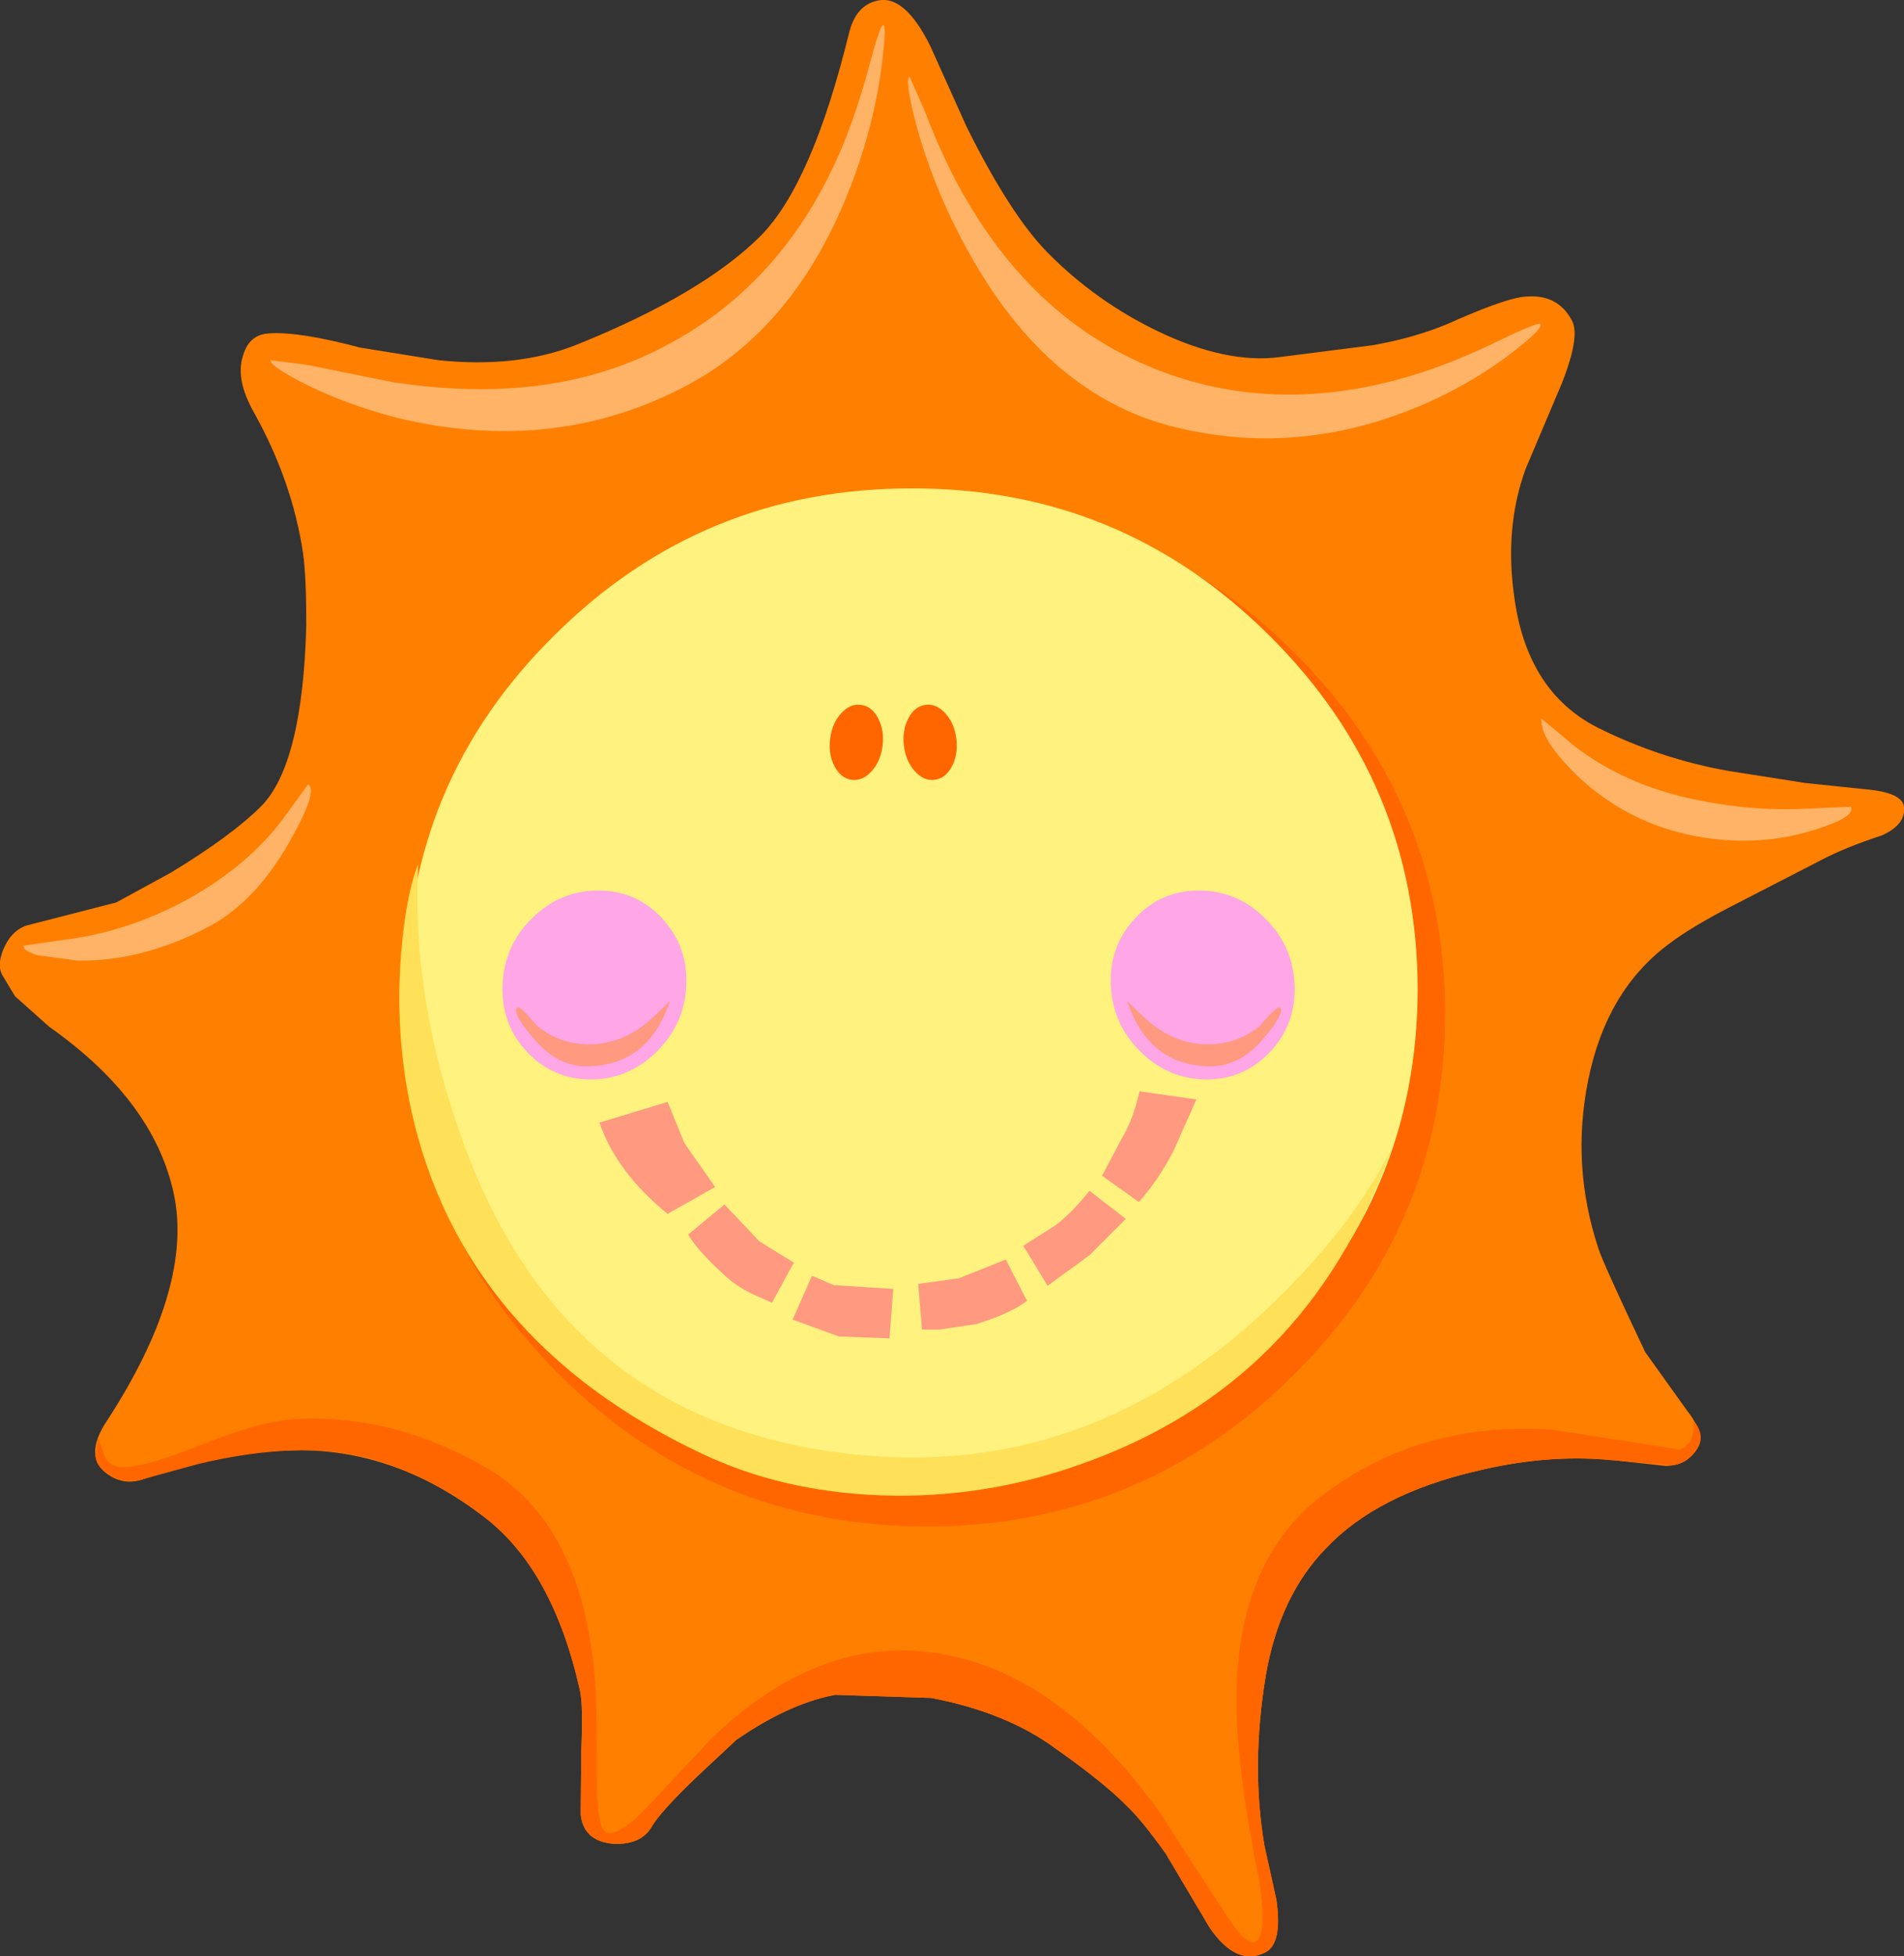 <?xml version="1.0" encoding="UTF-8" standalone="no"?>
<svg
   height="156.4px"
   width="152.3px"
   version="1.1"
   id="svg958"
   xml:space="preserve"
   xmlns:xlink="http://www.w3.org/1999/xlink"
   xmlns="http://www.w3.org/2000/svg"
   xmlns:svg="http://www.w3.org/2000/svg"><rect width="100%" height="100%" fill="#333333" stroke="none"/><g
     transform="matrix(1.0, 0.0, 0.0, 1.0, 76.15, 78.15)"
     id="g910"><g
       id="use888"
       transform="translate(0,0.05)"><g
         id="use1305"><path
           d="m 49.6,-52.55 q 0.65,1.25 -0.8,4.95 l -2.9,6.85 Q 44.15,-36 45,-30.3 q 1.05,7.4 6.6,10.25 5.1,2.55 10.6,3.5 l 6.05,0.95 4.8,0.5 q 2.95,0.25 3.1,1.4 0.15,1.45 -1.8,2.3 -2.9,0.95 -4.8,1.95 l -6.8,3.5 Q 59.2,-4.15 57.3,-2.7 52.35,1 50.9,8.1 q -1.4,6.85 0.8,13.5 0.4,1.25 3.75,8.3 l 3.4,4.75 q 1.7,2.15 0.3,3.55 Q 58.35,39 57.1,39 L 53.9,38.65 Q 48.1,37.9 42,39.4 34,41.25 29.9,45.6 26.2,49.4 25.1,55.75 23.9,63 25,69.4 l 0.95,4.3 q 0.5,3.5 -0.9,4.2 -2.3,1.15 -4.45,-2 L 17.1,70 Q 15.25,67.4 14.05,66.25 12.15,64.3 8.15,61.5 4.3,58.7 -1.65,57.55 l -7.7,-0.25 q -3.7,0.7 -7.9,3.6 l -3,2.8 q -3.15,3 -3.8,4.2 -0.9,1.45 -3.15,1.3 -2.3,-0.25 -2.5,-2.35 l 0.05,-5.2 q 0.15,-3.45 -0.1,-4.65 -2.15,-9.7 -7.65,-13.9 -7.1,-5.45 -15.05,-5.35 -5.65,0.05 -12.35,2.35 -1.6,0.5 -2.95,-0.6 -1.65,-1.4 0.15,-4.1 6.7,-10.3 5.45,-17.65 Q -63.55,10 -72.2,3.9 l -2.75,-2.45 -0.9,-1.5 q -0.6,-0.85 -0.05,-2.2 0.6,-1.5 1.85,-1.95 l 7.2,-1.85 4.4,-2.4 q 4.85,-2.95 7.2,-5.3 3.3,-3.35 3.6,-14.45 0,-3.9 -0.25,-5.7 -0.85,-5.8 -3.95,-11.35 -1.5,-2.65 -0.85,-4.55 0.5,-1.7 2.15,-1.75 2.35,-0.15 7.25,1.15 l 6.25,1 q 6.3,0.65 11.05,-1.25 10.05,-4.05 14.7,-8.7 4.1,-4.15 7.05,-16.15 0.55,-2.3 2.3,-2.65 2.15,-0.5 4.2,3.6 l 2.9,6.45 q 3.5,7.05 6.5,10.1 3.85,3.9 8.85,6.3 5.45,2.6 9.7,2.05 l 7.45,-0.95 q 3.4,-0.6 6.1,-1.75 4.15,-1.85 5.8,-2.1 2.85,-0.4 4.05,1.9"
           fill="#ff7f00"
           fill-rule="evenodd"
           stroke="none"
           id="path1309" /></g></g><g
       id="use890"
       transform="matrix(0.829,0,0,0.82,-43.45,-38.1)"><g
         id="use1313"><path
           d="M 85.3,85.3 Q 70.65,99.95 50,100 29.3,99.95 14.65,85.3 -0.05,70.65 0,50 -0.05,29.3 14.65,14.65 29.3,-0.05 50,0 70.65,-0.05 85.3,14.65 99.95,29.3 100,50 99.95,70.65 85.3,85.3"
           fill="#ff6600"
           fill-rule="evenodd"
           stroke="none"
           id="path1317" /></g></g><g
       id="use892"
       transform="matrix(0.809,0,0,0.801,-43.65,-39.1)"><g
         id="use1321"><path
           d="M 85.3,85.3 Q 70.65,99.95 50,100 29.3,99.95 14.65,85.3 -0.05,70.65 0,50 -0.05,29.3 14.65,14.65 29.3,-0.05 50,0 70.65,-0.05 85.3,14.65 99.95,29.3 100,50 99.95,70.65 85.3,85.3"
           fill="#ff6600"
           fill-rule="evenodd"
           stroke="none"
           id="path1325"
           style="fill:#fff27f;fill-opacity:1" /></g></g><g
       id="use894"><path
         d="m -11.2,23.85 1.75,0.75 4.75,0.3 -0.3,3.95 -4.05,-0.15 -3.7,-1.35 1.55,-3.5"
         fill="#ff997f"
         fill-rule="evenodd"
         stroke="none"
         id="path1329" /><path
         d="M -2.7,24.5 0.55,24.05 4.3,22.55 6,25.85 Q 4.8,26.8 2,27.7 l -3,0.45 H -2.4 L -2.7,24.5"
         fill="#ff997f"
         fill-rule="evenodd"
         stroke="none"
         id="path1331" /><path
         d="M 7.65,24.65 5.7,21.45 8.3,19.8 Q 9.65,18.75 11,17.05 l 2.9,2.25 -2.9,2.9 -3.35,2.45"
         fill="#ff997f"
         fill-rule="evenodd"
         stroke="none"
         id="path1333" /><path
         d="m -21.4,13.25 2.45,3.5 -3.8,2.15 q -4.1,-3.35 -5.45,-7.3 l 5.45,-1.65 1.35,3.3"
         fill="#ff997f"
         fill-rule="evenodd"
         stroke="none"
         id="path1335" /><path
         d="M 13.7,12.65 Q 14.5,11.3 15,9.1 l 4.55,0.65 -1.85,4.15 q -1.2,2.3 -2.75,4.05 l -2.95,-2.1 1.7,-3.2"
         fill="#ff997f"
         fill-rule="evenodd"
         stroke="none"
         id="path1337" /><path
         d="m -5.75,41.4 q -7.9,-0.3 -14.3,-3.35 -19.1,-9.05 -23.2,-27.4 -1.35,-6.25 -0.8,-12.75 0.4,-4.65 1.35,-6.95 -0.55,11 3.65,22.35 8.3,22.8 32,24.9 Q 10.7,39.8 24.65,27 31.6,20.6 35.05,13.9 28.4,32.6 10.2,38.95 2.45,41.7 -5.75,41.4"
         fill="#ffe059"
         fill-rule="evenodd"
         stroke="none"
         id="path1339" /><path
         d="m -54.5,-49.35 2.8,0.35 6.95,1.4 q 11.7,1.8 20.3,-2.15 10.5,-4.8 15.45,-16.15 1.35,-3.1 2.45,-7.25 0.8,-3 1.05,-3 0.3,0 -0.15,3.45 -0.55,4.1 -2,8.2 -4.45,12.65 -14.2,17.5 -10.35,5.2 -22.55,2.25 -4.05,-1.05 -7.35,-2.7 -2.85,-1.45 -2.75,-1.9"
         fill="#ffb366"
         fill-rule="evenodd"
         stroke="none"
         id="path1341" /><path
         d="m -3.4,-72.05 1.25,2.85 q 1.5,3.95 3.35,7.1 6.4,10.95 17.5,14.3 9.2,2.75 19.55,-0.8 2.75,-0.95 6.2,-2.65 2.45,-1.15 2.6,-1 0.3,0.3 -2,2.1 -2.65,2.1 -6.15,3.8 Q 28.4,-41.4 17.85,-44 7.15,-46.6 0.6,-59.35 q -2.2,-4.25 -3.4,-8.6 -1,-3.75 -0.6,-4.1"
         fill="#ffb366"
         fill-rule="evenodd"
         stroke="none"
         id="path1343" /><path
         d="m -59.2,-4.2 q -5.45,2.95 -10.8,2.85 l -3.25,-0.45 q -1.15,-0.4 -1,-0.75 l 3.85,-0.55 q 4.8,-0.7 9.35,-3.2 4.8,-2.7 7.55,-6.4 l 2,-2.75 q 0.85,0.5 -1.55,4.7 -2.6,4.55 -6.15,6.55"
         fill="#ffb366"
         fill-rule="evenodd"
         stroke="none"
         id="path1345" /><path
         d="m 47.15,-20.7 2.7,2.25 q 3.95,3 9.25,4.15 4.8,1.05 9.3,0.8 l 3.5,-0.15 q 0.45,0.9 -3.6,2.05 -4.6,1.25 -9.55,0.15 -5,-1.15 -8.7,-4.65 -3.05,-2.95 -2.9,-4.6"
         fill="#ffb366"
         fill-rule="evenodd"
         stroke="none"
         id="path1347" /></g><g
       id="use896"
       transform="matrix(0.147,0,-0.006,0.151,-35.65,-6.95)"><g
         id="use1351"><path
           d="M 85.3,85.3 Q 70.65,99.95 50,100 29.3,99.95 14.65,85.3 -0.05,70.65 0,50 -0.05,29.3 14.65,14.65 29.3,-0.05 50,0 70.65,-0.05 85.3,14.65 99.95,29.3 100,50 99.95,70.65 85.3,85.3"
           fill="#ff6600"
           fill-rule="evenodd"
           stroke="none"
           id="path1355"
           style="fill:#ffa6e6;fill-opacity:1" /></g></g><g
       id="use898"><path
         d="m 54.8,37.2 3.4,0.55 q 1.3,-0.5 1.1,-2.35 1.25,1.5 -0.15,2.85 Q 58.5,38.9 57.6,39 L 52.25,38.55 Q 47.4,38.15 42,39.45 34,41.3 29.9,45.65 26.2,49.45 25.1,55.8 23.9,63.05 25,69.45 l 0.95,4.3 q 0.5,3.5 -0.9,4.2 -2.3,1.15 -4.45,-2 l -3.5,-5.9 q -1.85,-2.6 -3.05,-3.75 -1.9,-1.95 -5.9,-4.75 -3.85,-2.8 -9.8,-3.95 l -7.7,-0.25 q -3.7,0.7 -7.9,3.6 l -3,2.8 q -3.15,3 -3.8,4.2 -0.9,1.45 -3.15,1.3 -2.3,-0.25 -2.5,-2.35 l 0.05,-5.2 q 0.15,-3.45 -0.1,-4.65 -2.15,-9.7 -7.65,-13.9 -7.25,-5.6 -15.05,-5.35 -3.7,0.1 -7.85,1.1 l -4.75,1.3 q -1.25,0.25 -2.4,-0.45 -1.15,-0.75 -1.05,-1.7 l 0.2,-1.25 0.4,1.1 q 0.25,1.05 1.15,1.2 1.5,0.3 6.1,-1.5 5.25,-2.15 8.2,-2.3 7.8,-0.4 15.2,3.9 7.7,4.45 8.7,17.05 0.15,1.9 0.15,8.25 0.05,3.6 0.75,3.85 1,0.35 3.25,-2 l 5.15,-5.5 q 8.35,-8.05 17.5,-6.9 10.1,1.25 18.4,12.85 l 4.85,7.5 q 2,3.2 2.75,2.8 1,-0.5 0.35,-4.75 -1.2,-6 -1.55,-9.65 -1.7,-14.9 6.45,-21.2 7.85,-6.05 18.5,-5.35 l 6.8,1.05"
         fill="#ff6600"
         fill-rule="evenodd"
         stroke="none"
         id="path1359" /><path
         d="m -12.65,22.8 -2.75,-1.7 -2.8,-2.95 -2.9,2.4 q 0.7,1.25 2.9,3.25 1,0.95 2.55,1.65 l 1.25,0.55 1.75,-3.2"
         fill="#ff997f"
         fill-rule="evenodd"
         stroke="none"
         id="path1361" /></g><g
       id="use900"
       transform="matrix(0.042,0.005,-0.007,0.06,-9.4,-22.05)"><g
         id="use1365"><path
           d="M 85.3,85.3 Q 70.65,99.95 50,100 29.3,99.95 14.65,85.3 -0.05,70.65 0,50 -0.05,29.3 14.65,14.65 29.3,-0.05 50,0 70.65,-0.05 85.3,14.65 99.95,29.3 100,50 99.95,70.65 85.3,85.3"
           fill="#ff6600"
           fill-rule="evenodd"
           stroke="none"
           id="path1369" /></g></g><g
       id="use902"
       transform="matrix(-0.042,0.005,0.007,0.06,0,-22.05)"><g
         id="use1373"><path
           d="M 85.3,85.3 Q 70.65,99.95 50,100 29.3,99.95 14.65,85.3 -0.05,70.65 0,50 -0.05,29.3 14.65,14.65 29.3,-0.05 50,0 70.65,-0.05 85.3,14.65 99.95,29.3 100,50 99.95,70.65 85.3,85.3"
           fill="#ff6600"
           fill-rule="evenodd"
           stroke="none"
           id="path1377" /></g></g><g
       id="use904"
       transform="translate(-28.7,4.45)"><g
         id="use1381"><path
           d="m 4.55,-1.05 q 1,-0.9 1.6,-1.55 -1.7,5.15 -6.55,5.25 -2.45,0.05 -4.35,-2.2 -1.85,-2.2 -1.3,-2.5 0.2,-0.15 1.55,1.45 1.85,1.55 4.4,1.5 2.55,-0.1 4.65,-1.95"
           fill="#ff997f"
           fill-rule="evenodd"
           stroke="none"
           id="path1385" /></g></g><g
       id="use906"
       transform="matrix(-0.147,0,0.006,0.151,27.1,-6.95)"><g
         id="use1389"><path
           d="M 85.3,85.3 Q 70.65,99.95 50,100 29.3,99.95 14.65,85.3 -0.05,70.65 0,50 -0.05,29.3 14.65,14.65 29.3,-0.05 50,0 70.65,-0.05 85.3,14.65 99.95,29.3 100,50 99.95,70.65 85.3,85.3"
           fill="#ff6600"
           fill-rule="evenodd"
           stroke="none"
           id="path1393"
           style="fill:#ffa6e6;fill-opacity:1" /></g></g><g
       id="use908"
       transform="matrix(-1,0,0,1,20.15,4.45)"><g
         id="use1397"><path
           d="m 4.55,-1.05 q 1,-0.9 1.6,-1.55 -1.7,5.15 -6.55,5.25 -2.45,0.05 -4.35,-2.2 -1.85,-2.2 -1.3,-2.5 0.2,-0.15 1.55,1.45 1.85,1.55 4.4,1.5 2.55,-0.1 4.65,-1.95"
           fill="#ff997f"
           fill-rule="evenodd"
           stroke="none"
           id="path1401" /></g></g></g><defs
     id="defs956"><g
       id="sprite0"
       transform="matrix(1.0, 0.0, 0.0, 1.0, 76.15, 78.2)"><use
         height="156.4"
         transform="matrix(1.0, 0.0, 0.0, 1.0, -76.15, -78.2)"
         width="152.3"
         xlink:href="#shape0"
         id="use912" /></g><g
       id="shape0"
       transform="matrix(1.0, 0.0, 0.0, 1.0, 76.15, 78.2)"><path
         d="M49.6 -52.55 Q50.25 -51.3 48.8 -47.6 L45.9 -40.75 Q44.15 -36.0 45.0 -30.3 46.05 -22.9 51.6 -20.05 56.7 -17.5 62.2 -16.55 L68.25 -15.6 73.05 -15.1 Q76.0 -14.85 76.15 -13.7 76.3 -12.25 74.35 -11.4 71.45 -10.45 69.55 -9.45 L62.75 -5.95 Q59.2 -4.15 57.3 -2.7 52.35 1.0 50.9 8.1 49.5 14.95 51.7 21.6 52.1 22.85 55.45 29.9 L58.85 34.65 Q60.55 36.8 59.15 38.2 58.35 39.0 57.1 39.0 L53.9 38.65 Q48.1 37.9 42.0 39.4 34.0 41.25 29.9 45.6 26.2 49.4 25.1 55.75 23.9 63.0 25.0 69.4 L25.95 73.7 Q26.45 77.2 25.05 77.9 22.75 79.05 20.6 75.9 L17.1 70.0 Q15.25 67.4 14.05 66.25 12.15 64.3 8.15 61.5 4.3 58.7 -1.65 57.55 L-9.35 57.3 Q-13.05 58.0 -17.25 60.9 L-20.25 63.7 Q-23.4 66.7 -24.05 67.9 -24.95 69.35 -27.2 69.2 -29.5 68.95 -29.7 66.85 L-29.65 61.65 Q-29.5 58.2 -29.75 57.0 -31.9 47.3 -37.4 43.1 -44.5 37.65 -52.45 37.75 -58.1 37.8 -64.8 40.1 -66.4 40.6 -67.75 39.5 -69.4 38.1 -67.6 35.4 -60.9 25.1 -62.15 17.75 -63.55 10.0 -72.2 3.9 L-74.95 1.45 -75.85 -0.05 Q-76.45 -0.9 -75.9 -2.25 -75.3 -3.75 -74.05 -4.2 L-66.85 -6.05 -62.45 -8.45 Q-57.6 -11.4 -55.25 -13.75 -51.95 -17.1 -51.65 -28.2 -51.65 -32.1 -51.9 -33.9 -52.75 -39.7 -55.85 -45.25 -57.35 -47.9 -56.7 -49.8 -56.2 -51.5 -54.55 -51.55 -52.2 -51.7 -47.3 -50.4 L-41.05 -49.4 Q-34.75 -48.75 -30.0 -50.65 -19.95 -54.7 -15.3 -59.35 -11.2 -63.5 -8.25 -75.5 -7.7 -77.8 -5.95 -78.15 -3.8 -78.65 -1.75 -74.55 L1.15 -68.1 Q4.65 -61.05 7.65 -58.0 11.5 -54.1 16.5 -51.7 21.95 -49.1 26.2 -49.65 L33.65 -50.6 Q37.05 -51.2 39.75 -52.35 43.9 -54.2 45.55 -54.45 48.4 -54.85 49.6 -52.55"
         fill="#ff7f00"
         fill-rule="evenodd"
         stroke="none"
         id="path915" /></g><g
       id="sprite1"
       transform="matrix(1.0, 0.0, 0.0, 1.0, 0.0, 0.0)"><use
         height="100.0"
         transform="matrix(1.0, 0.0, 0.0, 1.0, 0.0, 0.0)"
         width="100.0"
         xlink:href="#shape1"
         id="use918" /></g><g
       id="shape1"
       transform="matrix(1.0, 0.0, 0.0, 1.0, 0.0, 0.0)"><path
         d="M85.3 85.3 Q70.65 99.95 50.0 100.0 29.3 99.95 14.65 85.3 -0.05 70.65 0.0 50.0 -0.05 29.3 14.65 14.65 29.3 -0.05 50.0 0.0 70.65 -0.05 85.3 14.65 99.95 29.3 100.0 50.0 99.95 70.65 85.3 85.3"
         fill="#ff6600"
         fill-rule="evenodd"
         stroke="none"
         id="path921" /></g><g
       id="shape2"
       transform="matrix(1.0, 0.0, 0.0, 1.0, 74.25, 76.15)"><path
         d="M-11.2 23.85 L-9.45 24.6 -4.7 24.9 -5.0 28.85 -9.05 28.7 -12.75 27.35 -11.2 23.85"
         fill="#ff997f"
         fill-rule="evenodd"
         stroke="none"
         id="path924" /><path
         d="M-2.7 24.5 L0.55 24.05 4.3 22.55 6.0 25.85 Q4.8 26.8 2.0 27.7 L-1.0 28.15 -2.4 28.15 -2.7 24.5"
         fill="#ff997f"
         fill-rule="evenodd"
         stroke="none"
         id="path926" /><path
         d="M7.65 24.65 L5.7 21.45 8.3 19.8 Q9.65 18.75 11.0 17.05 L13.9 19.3 11.0 22.2 7.65 24.65"
         fill="#ff997f"
         fill-rule="evenodd"
         stroke="none"
         id="path928" /><path
         d="M-21.4 13.25 L-18.95 16.75 -22.75 18.9 Q-26.85 15.55 -28.2 11.6 L-22.75 9.95 -21.4 13.25"
         fill="#ff997f"
         fill-rule="evenodd"
         stroke="none"
         id="path930" /><path
         d="M13.7 12.65 Q14.5 11.3 15.0 9.1 L19.55 9.75 17.7 13.9 Q16.5 16.2 14.95 17.95 L12.0 15.85 13.7 12.65"
         fill="#ff997f"
         fill-rule="evenodd"
         stroke="none"
         id="path932" /><path
         d="M-5.75 41.4 Q-13.65 41.1 -20.05 38.05 -39.15 29.0 -43.25 10.65 -44.6 4.4 -44.05 -2.1 -43.65 -6.75 -42.7 -9.05 -43.25 1.95 -39.05 13.3 -30.75 36.1 -7.05 38.2 10.7 39.8 24.65 27.0 31.6 20.6 35.05 13.9 28.4 32.6 10.2 38.95 2.45 41.7 -5.75 41.4"
         fill="#ffe059"
         fill-rule="evenodd"
         stroke="none"
         id="path934" /><path
         d="M-54.5 -49.35 L-51.7 -49.0 -44.75 -47.6 Q-33.05 -45.8 -24.45 -49.75 -13.95 -54.55 -9.0 -65.9 -7.65 -69.0 -6.55 -73.15 -5.75 -76.15 -5.5 -76.15 -5.2 -76.15 -5.65 -72.7 -6.2 -68.6 -7.65 -64.5 -12.1 -51.85 -21.85 -47.0 -32.2 -41.8 -44.4 -44.75 -48.45 -45.8 -51.75 -47.45 -54.6 -48.9 -54.5 -49.35"
         fill="#ffb366"
         fill-rule="evenodd"
         stroke="none"
         id="path936" /><path
         d="M-3.4 -72.05 L-2.15 -69.2 Q-0.65 -65.25 1.2 -62.1 7.6 -51.15 18.7 -47.8 27.9 -45.05 38.25 -48.6 41.0 -49.55 44.45 -51.25 46.9 -52.4 47.05 -52.25 47.35 -51.95 45.05 -50.15 42.4 -48.05 38.9 -46.35 28.4 -41.4 17.85 -44.0 7.15 -46.6 0.6 -59.35 -1.6 -63.6 -2.8 -67.95 -3.8 -71.7 -3.4 -72.05"
         fill="#ffb366"
         fill-rule="evenodd"
         stroke="none"
         id="path938" /><path
         d="M-59.2 -4.2 Q-64.65 -1.25 -70.0 -1.35 L-73.25 -1.8 Q-74.4 -2.2 -74.25 -2.55 L-70.4 -3.1 Q-65.6 -3.8 -61.05 -6.3 -56.25 -9.0 -53.5 -12.7 L-51.5 -15.45 Q-50.65 -14.95 -53.05 -10.75 -55.65 -6.2 -59.2 -4.2"
         fill="#ffb366"
         fill-rule="evenodd"
         stroke="none"
         id="path940" /><path
         d="M47.15 -20.7 L49.85 -18.45 Q53.8 -15.45 59.1 -14.3 63.9 -13.25 68.4 -13.5 L71.9 -13.65 Q72.35 -12.75 68.3 -11.6 63.7 -10.35 58.75 -11.45 53.75 -12.6 50.05 -16.1 47.0 -19.05 47.15 -20.7"
         fill="#ffb366"
         fill-rule="evenodd"
         stroke="none"
         id="path942" /></g><g
       id="shape3"
       transform="matrix(1.0, 0.0, 0.0, 1.0, 68.5, -18.15)"><path
         d="M54.8 37.2 L58.2 37.75 Q59.5 37.25 59.3 35.4 60.55 36.9 59.15 38.25 58.5 38.9 57.6 39.0 L52.25 38.55 Q47.4 38.15 42.0 39.45 34.0 41.3 29.9 45.65 26.2 49.45 25.1 55.8 23.9 63.05 25.0 69.45 L25.95 73.75 Q26.45 77.25 25.05 77.95 22.75 79.1 20.6 75.95 L17.1 70.05 Q15.25 67.45 14.05 66.3 12.15 64.35 8.15 61.55 4.3 58.75 -1.65 57.6 L-9.35 57.35 Q-13.05 58.05 -17.25 60.95 L-20.25 63.75 Q-23.4 66.75 -24.05 67.95 -24.95 69.4 -27.2 69.25 -29.5 69.0 -29.7 66.9 L-29.65 61.7 Q-29.5 58.25 -29.75 57.05 -31.9 47.35 -37.4 43.15 -44.65 37.55 -52.45 37.8 -56.15 37.9 -60.3 38.9 L-65.05 40.2 Q-66.3 40.45 -67.45 39.75 -68.6 39.0 -68.5 38.05 L-68.3 36.8 -67.9 37.9 Q-67.65 38.95 -66.75 39.1 -65.25 39.4 -60.65 37.6 -55.4 35.45 -52.45 35.3 -44.65 34.9 -37.25 39.2 -29.55 43.65 -28.55 56.25 -28.4 58.15 -28.4 64.5 -28.35 68.1 -27.65 68.35 -26.65 68.7 -24.4 66.35 L-19.25 60.85 Q-10.9 52.8 -1.75 53.95 8.35 55.2 16.65 66.8 L21.5 74.3 Q23.5 77.5 24.25 77.1 25.25 76.6 24.6 72.35 23.4 66.35 23.05 62.7 21.35 47.8 29.5 41.5 37.35 35.45 48.0 36.15 L54.8 37.2"
         fill="#ff6600"
         fill-rule="evenodd"
         stroke="none"
         id="path945" /><path
         d="M-12.65 22.8 L-15.4 21.1 -18.2 18.15 -21.1 20.55 Q-20.4 21.8 -18.2 23.8 -17.2 24.75 -15.65 25.45 L-14.4 26.0 -12.65 22.8"
         fill="#ff997f"
         fill-rule="evenodd"
         stroke="none"
         id="path947" /></g><g
       id="sprite2"
       transform="matrix(1.0, 0.0, 0.0, 1.0, 6.2, 2.6)"><use
         height="5.25"
         transform="matrix(1.0, 0.0, 0.0, 1.0, -6.2, -2.6)"
         width="12.35"
         xlink:href="#shape4"
         id="use950" /></g><g
       id="shape4"
       transform="matrix(1.0, 0.0, 0.0, 1.0, 6.2, 2.6)"><path
         d="M4.55 -1.05 Q5.55 -1.95 6.15 -2.6 4.45 2.55 -0.4 2.65 -2.85 2.7 -4.75 0.45 -6.6 -1.75 -6.05 -2.05 -5.85 -2.2 -4.5 -0.6 -2.65 0.95 -0.1 0.9 2.45 0.8 4.55 -1.05"
         fill="#ff997f"
         fill-rule="evenodd"
         stroke="none"
         id="path953" /></g></defs></svg>
